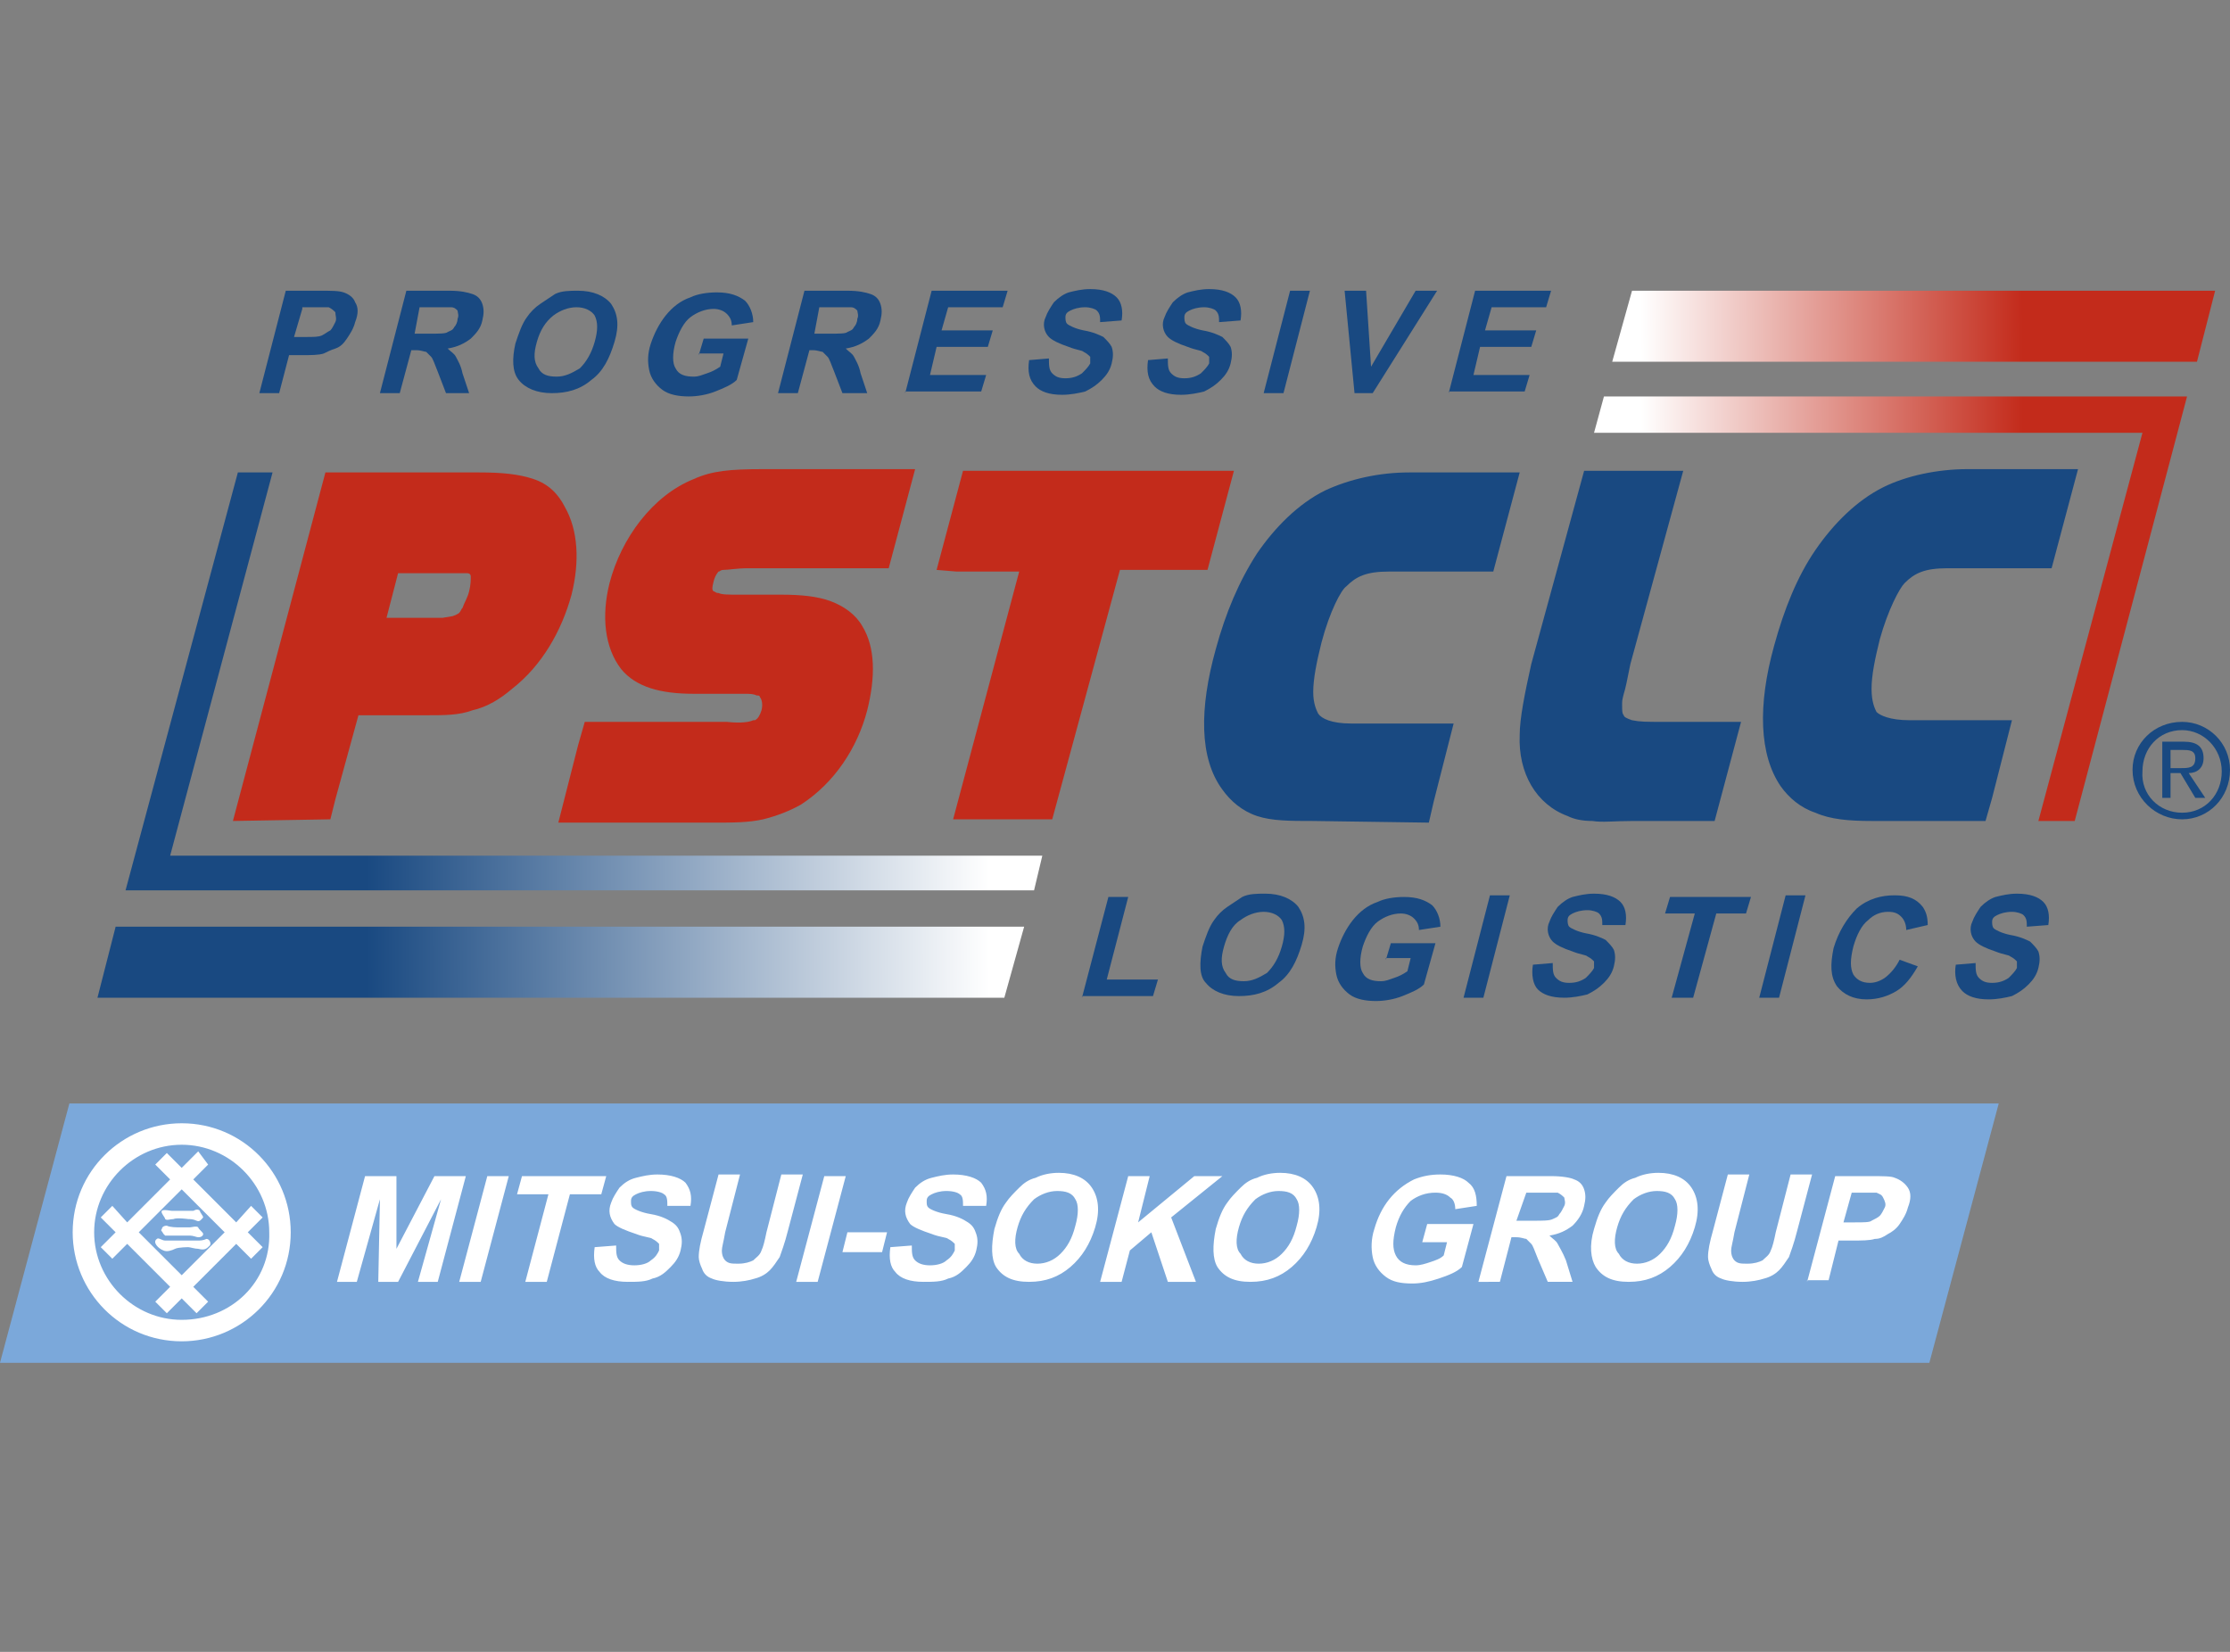 <svg xmlns="http://www.w3.org/2000/svg" xmlns:xlink="http://www.w3.org/1999/xlink" id="Vrstva_1" x="0px" y="0px" width="135px" height="100px" viewBox="0 0 135 100" style="enable-background:new 0 0 135 100;" xml:space="preserve"><rect x="0" y="0" width="135" height="100" fill="#808080" stroke="none"/> <style type="text/css"> .st0{fill:#C32B1B;} .st1{fill:#194981;} .st2{fill:url(#SVGID_1_);} .st3{fill:url(#SVGID_00000160891173973528383640000015682923757450957472_);} .st4{fill:url(#SVGID_00000112612537892915729490000010105442605074417804_);} .st5{fill:url(#SVGID_00000138550380794038874360000007302366819324991894_);} .st6{fill:#7BA8DA;} .st7{fill:#FFFFFF;} </style> <g> <path class="st0" d="M14.1,49.7l5.6-21.1l9.3,0c1.4,0,2.4,0.1,3.3,0.4c0.9,0.3,1.5,0.9,1.9,1.7c0.8,1.4,0.9,3.3,0.4,5.3 c-0.6,2.2-1.8,4.3-3.6,5.7c-0.7,0.6-1.5,1.1-2.4,1.3c-0.8,0.3-1.7,0.3-2.7,0.3l-4.2,0l-1.4,5.1l-0.3,1.2L14.1,49.7L14.1,49.7 M27.4,37.3c0.3-0.1,0.4-0.2,0.4-0.2c0.1-0.1,0.1-0.2,0.2-0.3c0.1-0.3,0.3-0.6,0.4-1c0.1-0.4,0.1-0.7,0.1-0.9 c0-0.2-0.2-0.2-0.2-0.2c0,0-0.2,0-0.2,0c-0.1,0-0.6,0-0.6,0l-3.4,0l-0.7,2.7l3.4,0L27.4,37.3z M33.8,49.8l9.3,0 c1.3,0,2.2,0,3.1-0.2c0.8-0.2,1.6-0.5,2.3-0.9c2-1.3,3.4-3.4,4-5.7c0.5-2,0.5-3.8-0.3-5.1c-0.4-0.7-1.1-1.2-1.9-1.5 c-0.8-0.3-1.8-0.4-3-0.4l-2.6,0c-0.6,0-1,0-1.2-0.1c-0.2,0-0.2-0.1-0.3-0.1c-0.1-0.1-0.1-0.2,0-0.6c0.1-0.4,0.3-0.6,0.3-0.6 c0.1,0,0.1-0.1,0.3-0.1c0.3,0,0.8-0.1,1.5-0.1l8.5,0l1.6-6l-9.2,0c-2,0-3.1,0.1-4.2,0.6c-2.5,1-4.4,3.6-5.1,6.3 c-0.5,2-0.3,3.9,0.7,5.2c0.9,1.1,2.4,1.5,4.4,1.5l3,0c0.4,0,0.6,0,0.8,0.1c0.1,0,0.2,0,0.2,0.1c0,0,0,0,0,0v0l0,0l0,0 c0.1,0.1,0.2,0.4,0.1,0.8c-0.1,0.3-0.2,0.5-0.4,0.6l0,0l0,0c0,0,0,0-0.1,0c-0.2,0.1-0.7,0.2-1.6,0.1l-8.6,0L35,45.1L33.8,49.8 M57.9,34.6l3.8,0l-4,15l0,0l6,0l4.1-15.1l5.3,0l1.6-6l-16.4,0l-1.6,6L57.9,34.6"></path> <path class="st1" d="M79.5,49.7c-1.4,0-2.5,0-3.4-0.3c-0.9-0.3-1.6-0.9-2.1-1.6c-1.4-1.9-1.4-4.9-0.4-8.5c0.6-2.2,1.4-4.1,2.5-5.8 c1.1-1.6,2.5-3,4.1-3.8c1.5-0.7,3.3-1.1,5.1-1.1l6.7,0l-1.6,6l-6.3,0c-1.4,0-2,0.3-2.6,0.9c-0.3,0.2-1,1.5-1.5,3.4 c-0.3,1.2-0.5,2.2-0.5,3c0,0.7,0.2,1.1,0.3,1.3c0.2,0.3,0.8,0.6,2,0.6l6.2,0l-1.2,4.7l-0.3,1.3L79.5,49.7 M100.6,28.5l-4.7,0 l-3.2,11.7C92.3,42,92,43.5,92,44.5c-0.1,2.3,1,4.2,2.9,4.9c0.4,0.2,0.9,0.3,1.5,0.3c0.6,0.1,1.3,0,2.5,0l0,0l4.9,0l1.6-6l-4.6,0 c-1.2,0-1.5,0-2-0.1c-0.3-0.1-0.5-0.2-0.5-0.3c-0.1-0.1-0.1-0.3-0.1-0.6c0-0.3,0-0.3,0.1-0.7c0.1-0.3,0.2-0.8,0.4-1.8l3.2-11.7 L100.6,28.5 M113.3,49.7l6.9,0l0.4-1.4l1.2-4.7l-6.2,0c-1.2,0-1.8-0.3-2-0.5c-0.1-0.2-0.3-0.6-0.3-1.4c0-0.8,0.2-1.8,0.5-3 c0.5-1.8,1.2-3.1,1.5-3.4c0.6-0.6,1.2-0.9,2.6-0.9l6.3,0l1.6-6l-6.7,0c-1.8,0-3.7,0.4-5.1,1.1c-1.6,0.8-3,2.2-4.1,3.8 c-1.1,1.6-1.9,3.6-2.5,5.8c-1,3.6-0.9,6.6,0.4,8.5c0.5,0.7,1.2,1.3,2.1,1.6C110.8,49.6,111.9,49.7,113.3,49.7"></path> <g> <path class="st1" d="M15.7,23.8l1.6-6.2h2c0.8,0,1.2,0,1.5,0.1c0.3,0.1,0.6,0.3,0.7,0.6c0.2,0.3,0.2,0.7,0,1.2 c-0.1,0.4-0.3,0.7-0.5,1c-0.2,0.3-0.4,0.5-0.7,0.6c-0.3,0.1-0.5,0.2-0.7,0.3c-0.3,0.1-0.8,0.1-1.3,0.1h-0.8l-0.6,2.3H15.7z M18.3,18.7l-0.5,1.7h0.7c0.5,0,0.8,0,1-0.1c0.2-0.1,0.3-0.2,0.5-0.3c0.1-0.1,0.2-0.3,0.3-0.5c0.1-0.2,0-0.4,0-0.6 c-0.1-0.1-0.2-0.2-0.4-0.3c-0.1,0-0.4,0-0.9,0H18.3z"></path> <path class="st1" d="M23,23.8l1.6-6.2h2.6c0.7,0,1.1,0.1,1.4,0.2c0.3,0.1,0.5,0.3,0.6,0.6c0.1,0.3,0.1,0.6,0,1 c-0.1,0.5-0.4,0.8-0.7,1.1c-0.4,0.3-0.8,0.5-1.4,0.6c0.2,0.2,0.4,0.3,0.5,0.5c0.1,0.2,0.3,0.5,0.4,1l0.4,1.2H27l-0.5-1.3 c-0.2-0.5-0.3-0.8-0.4-0.9c-0.1-0.1-0.2-0.2-0.3-0.3c-0.1,0-0.3-0.1-0.6-0.1h-0.3l-0.7,2.6H23z M25.1,20.2h0.9c0.6,0,1,0,1.1-0.1 c0.2-0.1,0.3-0.1,0.4-0.3c0.1-0.1,0.2-0.3,0.2-0.5c0.1-0.2,0-0.4,0-0.5c-0.1-0.1-0.2-0.2-0.4-0.2c-0.1,0-0.4,0-0.9,0h-1L25.1,20.2 z"></path> <path class="st1" d="M31.2,20.8c0.2-0.6,0.4-1.2,0.7-1.6c0.2-0.3,0.5-0.6,0.8-0.8c0.3-0.2,0.6-0.4,0.9-0.6 c0.4-0.2,0.9-0.2,1.4-0.2c0.9,0,1.6,0.3,2,0.8c0.4,0.6,0.5,1.3,0.2,2.3c-0.3,1-0.7,1.8-1.4,2.3c-0.7,0.6-1.5,0.8-2.4,0.8 c-0.9,0-1.6-0.3-2-0.8C31,22.5,31,21.7,31.2,20.8z M32.5,20.7c-0.2,0.7-0.2,1.2,0.1,1.6c0.2,0.4,0.6,0.5,1.1,0.5 c0.5,0,0.9-0.2,1.4-0.5c0.4-0.4,0.7-0.9,0.9-1.6c0.2-0.7,0.2-1.2,0-1.6c-0.2-0.3-0.6-0.5-1.1-0.5c-0.5,0-1,0.2-1.4,0.5 C33,19.5,32.7,20,32.5,20.7z"></path> <path class="st1" d="M42.3,21.5l0.3-1h2.7l-0.7,2.5c-0.3,0.3-0.8,0.5-1.3,0.7c-0.5,0.2-1.1,0.3-1.6,0.3c-0.6,0-1.2-0.1-1.6-0.4 c-0.4-0.3-0.7-0.7-0.8-1.2c-0.1-0.5-0.1-1,0.1-1.6c0.2-0.6,0.5-1.2,0.9-1.7c0.4-0.5,0.9-0.9,1.5-1.1c0.4-0.2,1-0.3,1.6-0.3 c0.8,0,1.3,0.2,1.7,0.5c0.3,0.3,0.5,0.8,0.5,1.3l-1.3,0.2c0-0.3-0.1-0.5-0.3-0.7c-0.2-0.2-0.5-0.3-0.8-0.3c-0.5,0-1,0.2-1.4,0.5 c-0.4,0.3-0.7,0.9-0.9,1.5c-0.2,0.7-0.2,1.3,0,1.6c0.2,0.4,0.6,0.5,1.1,0.5c0.3,0,0.5-0.1,0.8-0.2c0.3-0.1,0.5-0.2,0.8-0.4 l0.2-0.8H42.3z"></path> <path class="st1" d="M47.1,23.8l1.6-6.2h2.6c0.7,0,1.1,0.1,1.4,0.2c0.3,0.1,0.5,0.3,0.6,0.6c0.1,0.3,0.1,0.6,0,1 c-0.1,0.5-0.4,0.8-0.7,1.1c-0.4,0.3-0.8,0.5-1.4,0.6c0.2,0.2,0.4,0.3,0.5,0.5c0.1,0.2,0.3,0.5,0.4,1l0.4,1.2h-1.5l-0.5-1.3 c-0.2-0.5-0.3-0.8-0.4-0.9c-0.1-0.1-0.2-0.2-0.3-0.3c-0.1,0-0.3-0.1-0.6-0.1H49l-0.7,2.6H47.1z M49.3,20.2h0.9c0.6,0,1,0,1.1-0.1 c0.2-0.1,0.3-0.1,0.4-0.3c0.1-0.1,0.2-0.3,0.2-0.5c0.1-0.2,0-0.4,0-0.5c-0.1-0.1-0.2-0.2-0.4-0.2c-0.1,0-0.4,0-0.9,0h-1L49.3,20.2 z"></path> <path class="st1" d="M54.8,23.8l1.6-6.2H61l-0.3,1h-3.3L57,20h3.1l-0.3,1h-3.1l-0.4,1.7h3.4l-0.3,1H54.8z"></path> <path class="st1" d="M62.3,21.8l1.2-0.1c0,0.4,0,0.7,0.2,0.9c0.2,0.2,0.4,0.3,0.8,0.3c0.4,0,0.7-0.1,1-0.3 c0.2-0.2,0.4-0.4,0.5-0.6c0-0.1,0-0.3,0-0.4c-0.1-0.1-0.2-0.2-0.4-0.3c-0.1-0.1-0.4-0.1-0.9-0.3c-0.6-0.2-1-0.4-1.2-0.6 c-0.3-0.3-0.4-0.8-0.2-1.2c0.1-0.3,0.3-0.6,0.5-0.9c0.3-0.3,0.6-0.5,0.9-0.6c0.4-0.1,0.8-0.2,1.3-0.2c0.8,0,1.3,0.2,1.6,0.5 c0.3,0.3,0.4,0.8,0.3,1.4l-1.3,0.1c0-0.3,0-0.5-0.2-0.7c-0.1-0.1-0.4-0.2-0.7-0.2c-0.4,0-0.7,0.1-0.9,0.2 c-0.2,0.1-0.3,0.2-0.3,0.4c0,0.1,0,0.3,0.1,0.4c0.1,0.1,0.5,0.3,1,0.4c0.6,0.1,1,0.3,1.2,0.4c0.2,0.2,0.4,0.4,0.5,0.6 c0.1,0.3,0.1,0.6,0,1c-0.1,0.4-0.3,0.7-0.6,1c-0.3,0.3-0.6,0.5-1,0.7c-0.4,0.1-0.9,0.2-1.4,0.2c-0.8,0-1.3-0.2-1.6-0.5 C62.3,23,62.2,22.5,62.3,21.8z"></path> <path class="st1" d="M69.5,21.8l1.2-0.1c0,0.4,0,0.7,0.2,0.9c0.2,0.2,0.4,0.3,0.8,0.3c0.4,0,0.7-0.1,1-0.3 c0.2-0.2,0.4-0.4,0.5-0.6c0-0.1,0-0.3,0-0.4c-0.1-0.1-0.2-0.2-0.4-0.3c-0.1-0.1-0.4-0.1-0.9-0.3c-0.6-0.2-1-0.4-1.2-0.6 c-0.3-0.3-0.4-0.8-0.2-1.2c0.1-0.3,0.3-0.6,0.5-0.9c0.3-0.3,0.6-0.5,0.9-0.6c0.4-0.1,0.8-0.2,1.3-0.2c0.8,0,1.3,0.2,1.6,0.5 c0.3,0.3,0.4,0.8,0.3,1.4l-1.3,0.1c0-0.3,0-0.5-0.2-0.7c-0.1-0.1-0.4-0.2-0.7-0.2c-0.4,0-0.7,0.1-0.9,0.2 c-0.2,0.1-0.3,0.2-0.3,0.4c0,0.1,0,0.3,0.1,0.4c0.1,0.1,0.5,0.3,1,0.4c0.6,0.1,1,0.3,1.2,0.4c0.2,0.2,0.4,0.4,0.5,0.6 c0.1,0.3,0.1,0.6,0,1c-0.1,0.4-0.3,0.7-0.6,1c-0.3,0.3-0.6,0.5-1,0.7c-0.4,0.1-0.9,0.2-1.4,0.2c-0.8,0-1.3-0.2-1.6-0.5 C69.5,23,69.4,22.5,69.5,21.8z"></path> <path class="st1" d="M76.5,23.8l1.6-6.2h1.2l-1.6,6.2H76.5z"></path> <path class="st1" d="M82,23.8l-0.6-6.2h1.3l0.3,4.6l2.7-4.6h1.3l-3.9,6.2H82z"></path> <path class="st1" d="M87.7,23.8l1.6-6.2h4.6l-0.3,1h-3.3L89.9,20H93l-0.3,1h-3.1l-0.4,1.7h3.4l-0.3,1H87.7z"></path> </g> <g> <path class="st1" d="M65.5,60.4l1.6-6.1h1.2L67,59.3h3.1l-0.3,1H65.5z"></path> <path class="st1" d="M72.8,57.3c0.2-0.6,0.4-1.2,0.7-1.6c0.2-0.3,0.5-0.6,0.8-0.8c0.3-0.2,0.6-0.4,0.9-0.6 c0.4-0.2,0.9-0.2,1.4-0.2c0.9,0,1.6,0.3,2,0.8c0.4,0.6,0.5,1.3,0.2,2.3c-0.3,1-0.7,1.8-1.4,2.3c-0.7,0.6-1.5,0.8-2.4,0.8 c-0.9,0-1.6-0.3-2-0.8C72.6,59.1,72.6,58.3,72.8,57.3z M74.1,57.3c-0.2,0.7-0.2,1.2,0.1,1.6c0.2,0.4,0.6,0.5,1.1,0.5 c0.5,0,0.9-0.2,1.4-0.5c0.4-0.4,0.7-0.9,0.9-1.6c0.2-0.7,0.2-1.2,0-1.6c-0.2-0.3-0.6-0.5-1.1-0.5c-0.5,0-1,0.2-1.4,0.5 C74.6,56,74.3,56.6,74.1,57.3z"></path> <path class="st1" d="M83.9,58.1l0.3-1h2.7l-0.7,2.5c-0.3,0.3-0.8,0.5-1.3,0.7c-0.5,0.2-1.1,0.3-1.6,0.3c-0.6,0-1.2-0.1-1.6-0.4 c-0.4-0.3-0.7-0.7-0.8-1.2c-0.1-0.5-0.1-1,0.1-1.6c0.2-0.6,0.5-1.2,0.9-1.7c0.4-0.5,0.9-0.9,1.5-1.1c0.4-0.2,1-0.3,1.6-0.3 c0.8,0,1.3,0.2,1.7,0.5c0.3,0.3,0.5,0.8,0.5,1.3l-1.3,0.2c0-0.3-0.1-0.5-0.3-0.7c-0.2-0.2-0.5-0.3-0.8-0.3c-0.5,0-1,0.2-1.4,0.5 c-0.4,0.3-0.7,0.9-0.9,1.5c-0.2,0.7-0.2,1.3,0,1.6c0.2,0.4,0.6,0.5,1.1,0.5c0.3,0,0.5-0.1,0.8-0.2c0.3-0.1,0.5-0.2,0.8-0.4 l0.2-0.8H83.9z"></path> <path class="st1" d="M88.6,60.4l1.6-6.2h1.2l-1.6,6.2H88.6z"></path> <path class="st1" d="M92.8,58.4l1.2-0.1c0,0.4,0,0.7,0.2,0.9c0.2,0.2,0.4,0.3,0.8,0.3c0.4,0,0.7-0.1,1-0.3 c0.2-0.2,0.4-0.4,0.5-0.6c0-0.1,0-0.3,0-0.4c-0.1-0.1-0.2-0.2-0.4-0.3c-0.1-0.1-0.4-0.1-0.9-0.3c-0.6-0.2-1-0.4-1.2-0.6 c-0.3-0.3-0.4-0.8-0.2-1.2c0.1-0.3,0.3-0.6,0.5-0.9c0.3-0.3,0.6-0.5,0.9-0.6c0.4-0.1,0.8-0.2,1.3-0.2c0.8,0,1.3,0.2,1.6,0.5 c0.3,0.3,0.4,0.8,0.3,1.4L97,56c0-0.3,0-0.5-0.2-0.7c-0.1-0.1-0.4-0.2-0.7-0.2c-0.4,0-0.7,0.1-0.9,0.2c-0.2,0.1-0.3,0.2-0.3,0.4 c0,0.1,0,0.3,0.1,0.4c0.1,0.1,0.5,0.3,1,0.4c0.6,0.1,1,0.3,1.2,0.4c0.2,0.2,0.4,0.4,0.5,0.6c0.1,0.3,0.1,0.6,0,1 c-0.1,0.4-0.3,0.7-0.6,1c-0.3,0.3-0.6,0.5-1,0.7c-0.4,0.1-0.9,0.2-1.4,0.2c-0.8,0-1.3-0.2-1.6-0.5C92.8,59.6,92.7,59,92.8,58.4z"></path> <path class="st1" d="M101.2,60.4l1.4-5.1h-1.8l0.3-1h4.9l-0.3,1h-1.8l-1.4,5.1H101.2z"></path> <path class="st1" d="M106.5,60.4l1.6-6.2h1.2l-1.6,6.2H106.5z"></path> <path class="st1" d="M115,58.1l1.1,0.4c-0.4,0.7-0.8,1.2-1.3,1.5c-0.5,0.3-1.1,0.5-1.8,0.5c-0.8,0-1.4-0.3-1.8-0.8 c-0.4-0.6-0.4-1.3-0.2-2.3c0.3-1,0.8-1.8,1.4-2.4c0.7-0.6,1.5-0.8,2.3-0.8c0.8,0,1.3,0.2,1.7,0.7c0.2,0.3,0.3,0.6,0.3,1.1 l-1.3,0.3c0-0.3-0.1-0.6-0.3-0.8c-0.2-0.2-0.4-0.3-0.8-0.3c-0.5,0-0.9,0.2-1.2,0.5c-0.4,0.3-0.7,0.9-0.9,1.6 c-0.2,0.8-0.2,1.3,0,1.7c0.2,0.3,0.5,0.5,1,0.5c0.3,0,0.6-0.1,0.9-0.3C114.5,58.9,114.8,58.5,115,58.1z"></path> <path class="st1" d="M118.4,58.4l1.2-0.1c0,0.4,0,0.7,0.2,0.9c0.2,0.2,0.4,0.3,0.8,0.3c0.4,0,0.7-0.1,1-0.3 c0.2-0.2,0.4-0.4,0.5-0.6c0-0.1,0-0.3,0-0.4c-0.1-0.1-0.2-0.2-0.4-0.3c-0.1-0.1-0.4-0.1-0.9-0.3c-0.6-0.2-1-0.4-1.2-0.6 c-0.3-0.3-0.4-0.8-0.2-1.2c0.1-0.3,0.3-0.6,0.5-0.9c0.3-0.3,0.6-0.5,0.9-0.6c0.4-0.1,0.8-0.2,1.3-0.2c0.8,0,1.3,0.2,1.6,0.5 s0.4,0.8,0.3,1.4l-1.3,0.1c0-0.3,0-0.5-0.2-0.7c-0.1-0.1-0.4-0.2-0.7-0.2c-0.4,0-0.7,0.1-0.9,0.2c-0.2,0.1-0.3,0.2-0.3,0.4 c0,0.1,0,0.3,0.1,0.4c0.1,0.1,0.5,0.3,1,0.4c0.6,0.1,1,0.3,1.2,0.4c0.2,0.2,0.4,0.4,0.5,0.6c0.1,0.3,0.1,0.6,0,1 c-0.1,0.4-0.3,0.7-0.6,1c-0.3,0.3-0.6,0.5-1,0.7c-0.4,0.1-0.9,0.2-1.4,0.2c-0.8,0-1.3-0.2-1.6-0.5C118.4,59.6,118.3,59,118.4,58.4 z"></path> </g> <path class="st1" d="M132.1,43.7c1.6,0,2.9,1.3,2.9,2.9c0,1.7-1.3,3-2.9,3c-1.6,0-3-1.3-3-3C129.1,45,130.4,43.7,132.1,43.7z M132.1,49.2c1.4,0,2.4-1.1,2.4-2.5c0-1.4-1.1-2.5-2.4-2.5c-1.4,0-2.4,1.1-2.4,2.5C129.6,48.1,130.7,49.2,132.1,49.2z M130.9,44.9 h1.3c0.8,0,1.2,0.3,1.2,1c0,0.6-0.4,0.9-0.9,0.9l1,1.5h-0.6l-0.9-1.5h-0.6l0,1.5h-0.5L130.9,44.9z M131.4,46.5h0.6 c0.5,0,0.9,0,0.9-0.6c0-0.5-0.4-0.5-0.8-0.5h-0.7L131.4,46.5z"></path> <linearGradient id="SVGID_1_" gradientUnits="userSpaceOnUse" x1="130.091" y1="36.864" x2="99.708" y2="36.864" gradientTransform="matrix(1 0 1.600000e-03 1 -0.413 0)"> <stop offset="0.239" style="stop-color:#C32B1B"></stop> <stop offset="1" style="stop-color:#FFFFFF"></stop> </linearGradient> <polyline class="st2" points="132.4,24 97.1,24 96.5,26.2 129.7,26.2 123.4,49.7 125.6,49.7 132.4,24 "></polyline> <linearGradient id="SVGID_00000129889026463477533360000013677504891572083335_" gradientUnits="userSpaceOnUse" x1="129.652" y1="19.772" x2="99.269" y2="19.772" gradientTransform="matrix(1 0 4.000000e-03 1 -2.110000e-02 0)"> <stop offset="0.239" style="stop-color:#C32B1B"></stop> <stop offset="1" style="stop-color:#FFFFFF"></stop> </linearGradient> <polyline style="fill:url(#SVGID_00000129889026463477533360000013677504891572083335_);" points="133,21.9 97.6,21.9 98.8,17.6 134.1,17.6 133,21.9 "></polyline> <linearGradient id="SVGID_00000169549229230687925820000004884563339619620761_" gradientUnits="userSpaceOnUse" x1="10.422" y1="58.221" x2="60.001" y2="58.221" gradientTransform="matrix(1 0 4.000000e-03 1 -0.326 0)"> <stop offset="0.239" style="stop-color:#194981"></stop> <stop offset="1" style="stop-color:#FFFFFF"></stop> </linearGradient> <polyline style="fill:url(#SVGID_00000169549229230687925820000004884563339619620761_);" points="7,56.1 62,56.1 60.8,60.4 5.9,60.4 7,56.1 "></polyline> <linearGradient id="SVGID_00000049219109975344020160000004799351321600402052_" gradientUnits="userSpaceOnUse" x1="10.648" y1="41.284" x2="60.227" y2="41.284" gradientTransform="matrix(1 0 1.600000e-03 1 -0.413 0)"> <stop offset="0.239" style="stop-color:#194981"></stop> <stop offset="1" style="stop-color:#FFFFFF"></stop> </linearGradient> <polygon style="fill:url(#SVGID_00000049219109975344020160000004799351321600402052_);" points="10.3,51.8 16.5,28.6 14.4,28.6 7.6,53.9 62.6,53.9 63.1,51.8 "></polygon> <g> <polygon class="st6" points="116.8,82.5 0,82.5 4.2,66.8 121,66.8 "></polygon> <path class="st7" d="M11,68c-3.6,0-6.6,2.9-6.6,6.6c0,3.6,2.9,6.6,6.6,6.6c3.6,0,6.6-2.9,6.6-6.6C17.6,71,14.7,68,11,68z M11,79.9 c-2.9,0-5.3-2.4-5.3-5.3c0-2.9,2.4-5.3,5.3-5.3c2.9,0,5.3,2.4,5.3,5.3C16.4,77.6,14,79.9,11,79.9z M15.9,73.7L15.2,73L14.3,74 l-2.6-2.6l0.9-0.9L12,69.7L11,70.7l-0.9-0.9l-0.7,0.7l0.9,0.9L7.7,74L6.8,73l-0.7,0.7l0.9,0.9l-0.9,0.9l0.7,0.7l0.9-0.9l2.6,2.6 l-0.9,0.9l0.7,0.7l0.9-0.9l0.9,0.9l0.7-0.7l-0.9-0.9l2.6-2.6l0.9,0.9l0.7-0.7L15,74.6L15.9,73.7z M11,77.2l-2.6-2.6L11,72l2.6,2.6 L11,77.2z M9.8,73.3c-0.1,0.1,0.2,0.4,0.2,0.5c0.1,0.1,0.3,0,0.5,0c0.2-0.1,0.9,0,0.9,0c0.1,0,0.3,0,0.5,0.1 c0.2,0.1,0.3-0.1,0.4-0.2c0-0.1-0.2-0.3-0.2-0.4c-0.1-0.1-0.2-0.1-0.4,0c-0.1,0-0.2,0-0.3,0c-0.1,0-0.9,0-1,0 C10.3,73.3,9.9,73.2,9.8,73.3z M12,75.1c-0.1,0-0.5,0-0.7,0c-0.1,0-1.1,0-1.3,0c-0.2,0-0.4-0.2-0.5-0.1c-0.3,0.2,0.1,0.6,0.4,0.7 c0.2,0.1,0.5,0,0.7-0.1c0.2-0.1,0.8-0.1,0.8-0.1c0.1,0,0.4,0.1,0.6,0.1c0.4,0.1,0.5,0,0.7-0.2c0.1-0.1,0-0.4-0.2-0.4 C12.3,75.1,12.1,75.1,12,75.1z M10,74.8c0.1,0,0.3,0,0.5,0c0.2,0,0.8,0,1,0c0.2,0,0.4,0.1,0.5,0.1c0.2,0,0.3-0.1,0.3-0.2 c0-0.1-0.3-0.3-0.3-0.4c-0.1-0.1-0.4,0-0.5,0c-0.1,0-0.6,0-0.7,0c-0.1,0-0.5,0-0.7-0.1c-0.2,0-0.3,0.1-0.3,0.2 c-0.1,0.1,0,0.1,0.1,0.3C9.9,74.7,10,74.8,10,74.8z"></path> <path class="st7" d="M20.4,77.6l1.7-6.4H24l0,4.4l2.3-4.4h1.9l-1.7,6.4h-1.2l1.4-5l-2.6,5h-1.2l0.1-5l-1.4,5H20.4z M27.8,77.6 l1.7-6.4h1.3l-1.7,6.4H27.8z M31.8,77.6l1.4-5.3h-1.9l0.3-1.1h5.1l-0.3,1.1h-1.9l-1.4,5.3H31.8z M36,75.5l1.3-0.1 c0,0.4,0,0.7,0.2,0.9c0.2,0.2,0.5,0.3,0.9,0.3c0.4,0,0.8-0.1,1-0.3c0.3-0.2,0.4-0.4,0.5-0.6c0-0.2,0-0.3,0-0.4 c-0.1-0.1-0.2-0.2-0.4-0.3c-0.1-0.1-0.5-0.1-1-0.3c-0.6-0.2-1.1-0.4-1.3-0.6c-0.3-0.4-0.4-0.8-0.2-1.3c0.1-0.3,0.3-0.6,0.5-0.9 c0.3-0.3,0.6-0.5,1-0.6c0.4-0.1,0.8-0.2,1.3-0.2c0.8,0,1.4,0.2,1.7,0.5c0.3,0.4,0.4,0.8,0.3,1.4L40.4,73c0-0.3,0-0.6-0.2-0.7 c-0.1-0.1-0.4-0.2-0.8-0.2c-0.4,0-0.7,0.1-0.9,0.2c-0.2,0.1-0.3,0.2-0.3,0.4c0,0.2,0,0.3,0.1,0.4c0.1,0.1,0.5,0.3,1.1,0.4 c0.6,0.1,1,0.3,1.3,0.5c0.3,0.2,0.4,0.4,0.5,0.7c0.1,0.3,0.1,0.6,0,1c-0.1,0.4-0.3,0.7-0.6,1c-0.3,0.3-0.6,0.6-1.1,0.7 c-0.4,0.2-0.9,0.2-1.5,0.2c-0.8,0-1.4-0.2-1.7-0.6C36,76.7,35.9,76.2,36,75.5z M43.5,71.1h1.3l-0.9,3.5c-0.1,0.6-0.2,0.9-0.2,1.1 c0,0.3,0.1,0.5,0.2,0.6c0.2,0.2,0.4,0.2,0.8,0.2c0.4,0,0.7-0.1,0.9-0.2c0.2-0.2,0.4-0.3,0.5-0.6c0.1-0.2,0.2-0.6,0.3-1.1l0.9-3.5 h1.3l-0.9,3.4c-0.2,0.8-0.4,1.3-0.5,1.6c-0.2,0.3-0.4,0.6-0.6,0.8c-0.2,0.2-0.5,0.4-0.9,0.5c-0.3,0.1-0.8,0.2-1.3,0.2 c-0.6,0-1.1-0.1-1.3-0.2c-0.3-0.1-0.5-0.3-0.6-0.6c-0.1-0.2-0.2-0.5-0.2-0.7c0-0.4,0.1-0.9,0.3-1.6L43.5,71.1z M48.2,77.6l1.7-6.4 h1.3l-1.7,6.4H48.2z M51,75.8l0.3-1.2h2.4l-0.3,1.2H51z M53.9,75.5l1.3-0.1c0,0.4,0,0.7,0.2,0.9c0.2,0.2,0.5,0.3,0.9,0.3 c0.4,0,0.8-0.1,1-0.3c0.3-0.2,0.4-0.4,0.5-0.6c0-0.2,0-0.3,0-0.4c-0.1-0.1-0.2-0.2-0.4-0.3c-0.1-0.1-0.5-0.1-1-0.3 c-0.6-0.2-1.1-0.4-1.3-0.6c-0.3-0.4-0.4-0.8-0.2-1.3c0.1-0.3,0.3-0.6,0.5-0.9c0.3-0.3,0.6-0.5,1-0.6c0.4-0.1,0.8-0.2,1.3-0.2 c0.8,0,1.4,0.2,1.7,0.5c0.3,0.4,0.4,0.8,0.3,1.4L58.3,73c0-0.3,0-0.6-0.2-0.7c-0.1-0.1-0.4-0.2-0.8-0.2c-0.4,0-0.7,0.1-0.9,0.2 c-0.2,0.1-0.3,0.2-0.3,0.4c0,0.2,0,0.3,0.1,0.4c0.1,0.1,0.5,0.3,1.1,0.4c0.6,0.1,1,0.3,1.3,0.5c0.3,0.2,0.4,0.4,0.5,0.7 c0.1,0.3,0.1,0.6,0,1c-0.1,0.4-0.3,0.7-0.6,1c-0.3,0.3-0.6,0.6-1.1,0.7c-0.4,0.2-0.9,0.2-1.5,0.2c-0.8,0-1.4-0.2-1.7-0.6 C53.9,76.7,53.8,76.2,53.9,75.5z M60.2,74.4c0.2-0.7,0.4-1.2,0.7-1.6c0.2-0.3,0.5-0.6,0.8-0.9c0.3-0.3,0.6-0.5,1-0.6 c0.4-0.2,0.9-0.3,1.4-0.3c0.9,0,1.6,0.3,2,0.9c0.4,0.6,0.5,1.4,0.2,2.4c-0.3,1-0.8,1.8-1.5,2.4c-0.7,0.6-1.5,0.9-2.5,0.9 c-1,0-1.6-0.3-2-0.9C60,76.2,60,75.4,60.2,74.4z M61.6,74.3c-0.2,0.7-0.2,1.3,0.1,1.6c0.2,0.4,0.6,0.6,1.1,0.6 c0.5,0,1-0.2,1.4-0.6c0.4-0.4,0.7-0.9,0.9-1.7c0.2-0.7,0.2-1.3,0-1.6c-0.2-0.4-0.6-0.5-1.1-0.5c-0.5,0-1,0.2-1.4,0.5 C62.1,73.1,61.8,73.6,61.6,74.3z M66.6,77.6l1.7-6.4h1.3L68.9,74l3.4-2.8H74l-3.1,2.5l1.5,3.9h-1.7l-1-3l-1.3,1.1l-0.5,1.9H66.6z M73.6,74.4c0.2-0.7,0.4-1.2,0.7-1.6c0.2-0.3,0.5-0.6,0.8-0.9c0.3-0.3,0.6-0.5,1-0.6c0.4-0.2,0.9-0.3,1.4-0.3c0.9,0,1.6,0.3,2,0.9 c0.4,0.6,0.5,1.4,0.2,2.4c-0.3,1-0.8,1.8-1.5,2.4c-0.7,0.6-1.5,0.9-2.5,0.9c-1,0-1.6-0.3-2-0.9C73.4,76.2,73.4,75.4,73.6,74.4z M75,74.3c-0.2,0.7-0.2,1.3,0.1,1.6c0.2,0.4,0.6,0.6,1.1,0.6c0.5,0,1-0.2,1.4-0.6c0.4-0.4,0.7-0.9,0.9-1.7c0.2-0.7,0.2-1.3,0-1.6 c-0.2-0.4-0.6-0.5-1.1-0.5c-0.5,0-1,0.2-1.4,0.5C75.5,73.1,75.2,73.6,75,74.3z M86.1,75.2l0.3-1.1h2.8l-0.7,2.6 c-0.3,0.3-0.8,0.5-1.4,0.7c-0.6,0.2-1.1,0.3-1.6,0.3c-0.7,0-1.2-0.1-1.6-0.4c-0.4-0.3-0.7-0.7-0.8-1.2c-0.1-0.5-0.1-1.1,0.1-1.7 c0.2-0.7,0.5-1.3,0.9-1.8c0.4-0.5,0.9-0.9,1.5-1.2c0.5-0.2,1-0.3,1.6-0.3c0.8,0,1.4,0.2,1.7,0.5c0.4,0.3,0.5,0.8,0.5,1.4l-1.3,0.2 c0-0.3-0.1-0.6-0.3-0.7c-0.2-0.2-0.5-0.3-0.9-0.3c-0.6,0-1.1,0.2-1.5,0.5c-0.4,0.4-0.7,0.9-0.9,1.6c-0.2,0.8-0.2,1.3,0,1.7 c0.2,0.4,0.6,0.6,1.2,0.6c0.3,0,0.6-0.1,0.9-0.2c0.3-0.1,0.6-0.2,0.8-0.4l0.2-0.8H86.1z M89.5,77.6l1.7-6.4h2.7 c0.7,0,1.2,0.1,1.4,0.2c0.3,0.1,0.5,0.3,0.6,0.6c0.1,0.3,0.1,0.6,0,1c-0.1,0.5-0.4,0.9-0.7,1.2c-0.4,0.3-0.8,0.5-1.4,0.6 c0.2,0.2,0.4,0.3,0.5,0.5c0.1,0.2,0.3,0.5,0.5,1l0.4,1.3h-1.5l-0.6-1.4c-0.2-0.5-0.3-0.8-0.4-0.9c-0.1-0.1-0.2-0.2-0.3-0.3 c-0.1,0-0.3-0.1-0.6-0.1h-0.3l-0.7,2.7H89.5z M91.8,73.9h1c0.6,0,1,0,1.2-0.1c0.2-0.1,0.3-0.1,0.4-0.3c0.1-0.1,0.2-0.3,0.3-0.5 c0.1-0.2,0-0.4,0-0.5c-0.1-0.1-0.2-0.2-0.4-0.3c-0.1,0-0.4,0-0.9,0h-1L91.8,73.9z M96.5,74.4c0.2-0.7,0.4-1.2,0.7-1.6 c0.2-0.3,0.5-0.6,0.8-0.9c0.3-0.3,0.6-0.5,1-0.6c0.4-0.2,0.9-0.3,1.4-0.3c0.9,0,1.6,0.3,2,0.9c0.4,0.6,0.5,1.4,0.2,2.4 c-0.3,1-0.8,1.8-1.5,2.4c-0.7,0.6-1.5,0.9-2.5,0.9c-1,0-1.6-0.3-2-0.9C96.3,76.2,96.2,75.4,96.5,74.4z M97.9,74.3 c-0.2,0.7-0.2,1.3,0.1,1.6c0.2,0.4,0.6,0.6,1.1,0.6c0.5,0,1-0.2,1.4-0.6c0.4-0.4,0.7-0.9,0.9-1.7c0.2-0.7,0.2-1.3,0-1.6 c-0.2-0.4-0.6-0.5-1.1-0.5c-0.5,0-1,0.2-1.4,0.5C98.4,73.1,98.1,73.6,97.9,74.3z M104.6,71.1h1.3l-0.9,3.5 c-0.1,0.6-0.2,0.9-0.2,1.1c0,0.3,0.1,0.5,0.2,0.6c0.2,0.2,0.4,0.2,0.8,0.2c0.4,0,0.7-0.1,0.9-0.2c0.2-0.2,0.4-0.3,0.5-0.6 c0.1-0.2,0.2-0.6,0.3-1.1l0.9-3.5h1.3l-0.9,3.4c-0.2,0.8-0.4,1.3-0.5,1.6c-0.2,0.3-0.4,0.6-0.6,0.8c-0.2,0.2-0.5,0.4-0.9,0.5 c-0.3,0.1-0.8,0.2-1.3,0.2c-0.6,0-1.1-0.1-1.3-0.2c-0.3-0.1-0.5-0.3-0.6-0.6c-0.1-0.2-0.2-0.5-0.2-0.7c0-0.4,0.1-0.9,0.3-1.6 L104.6,71.1z M109.4,77.6l1.7-6.4h2.1c0.8,0,1.3,0,1.5,0.1c0.3,0.1,0.6,0.3,0.8,0.6c0.2,0.3,0.2,0.7,0,1.2c-0.1,0.4-0.3,0.7-0.5,1 c-0.2,0.3-0.5,0.5-0.7,0.6c-0.3,0.2-0.5,0.3-0.8,0.3c-0.3,0.1-0.8,0.1-1.4,0.1h-0.8l-0.6,2.4H109.4z M112.1,72.2l-0.5,1.8h0.7 c0.5,0,0.9,0,1-0.1c0.2-0.1,0.4-0.2,0.5-0.3c0.1-0.1,0.2-0.3,0.3-0.5c0.1-0.2,0-0.4-0.1-0.6c-0.1-0.2-0.2-0.2-0.4-0.3 c-0.1,0-0.5,0-0.9,0H112.1z"></path> </g> </g> </svg>